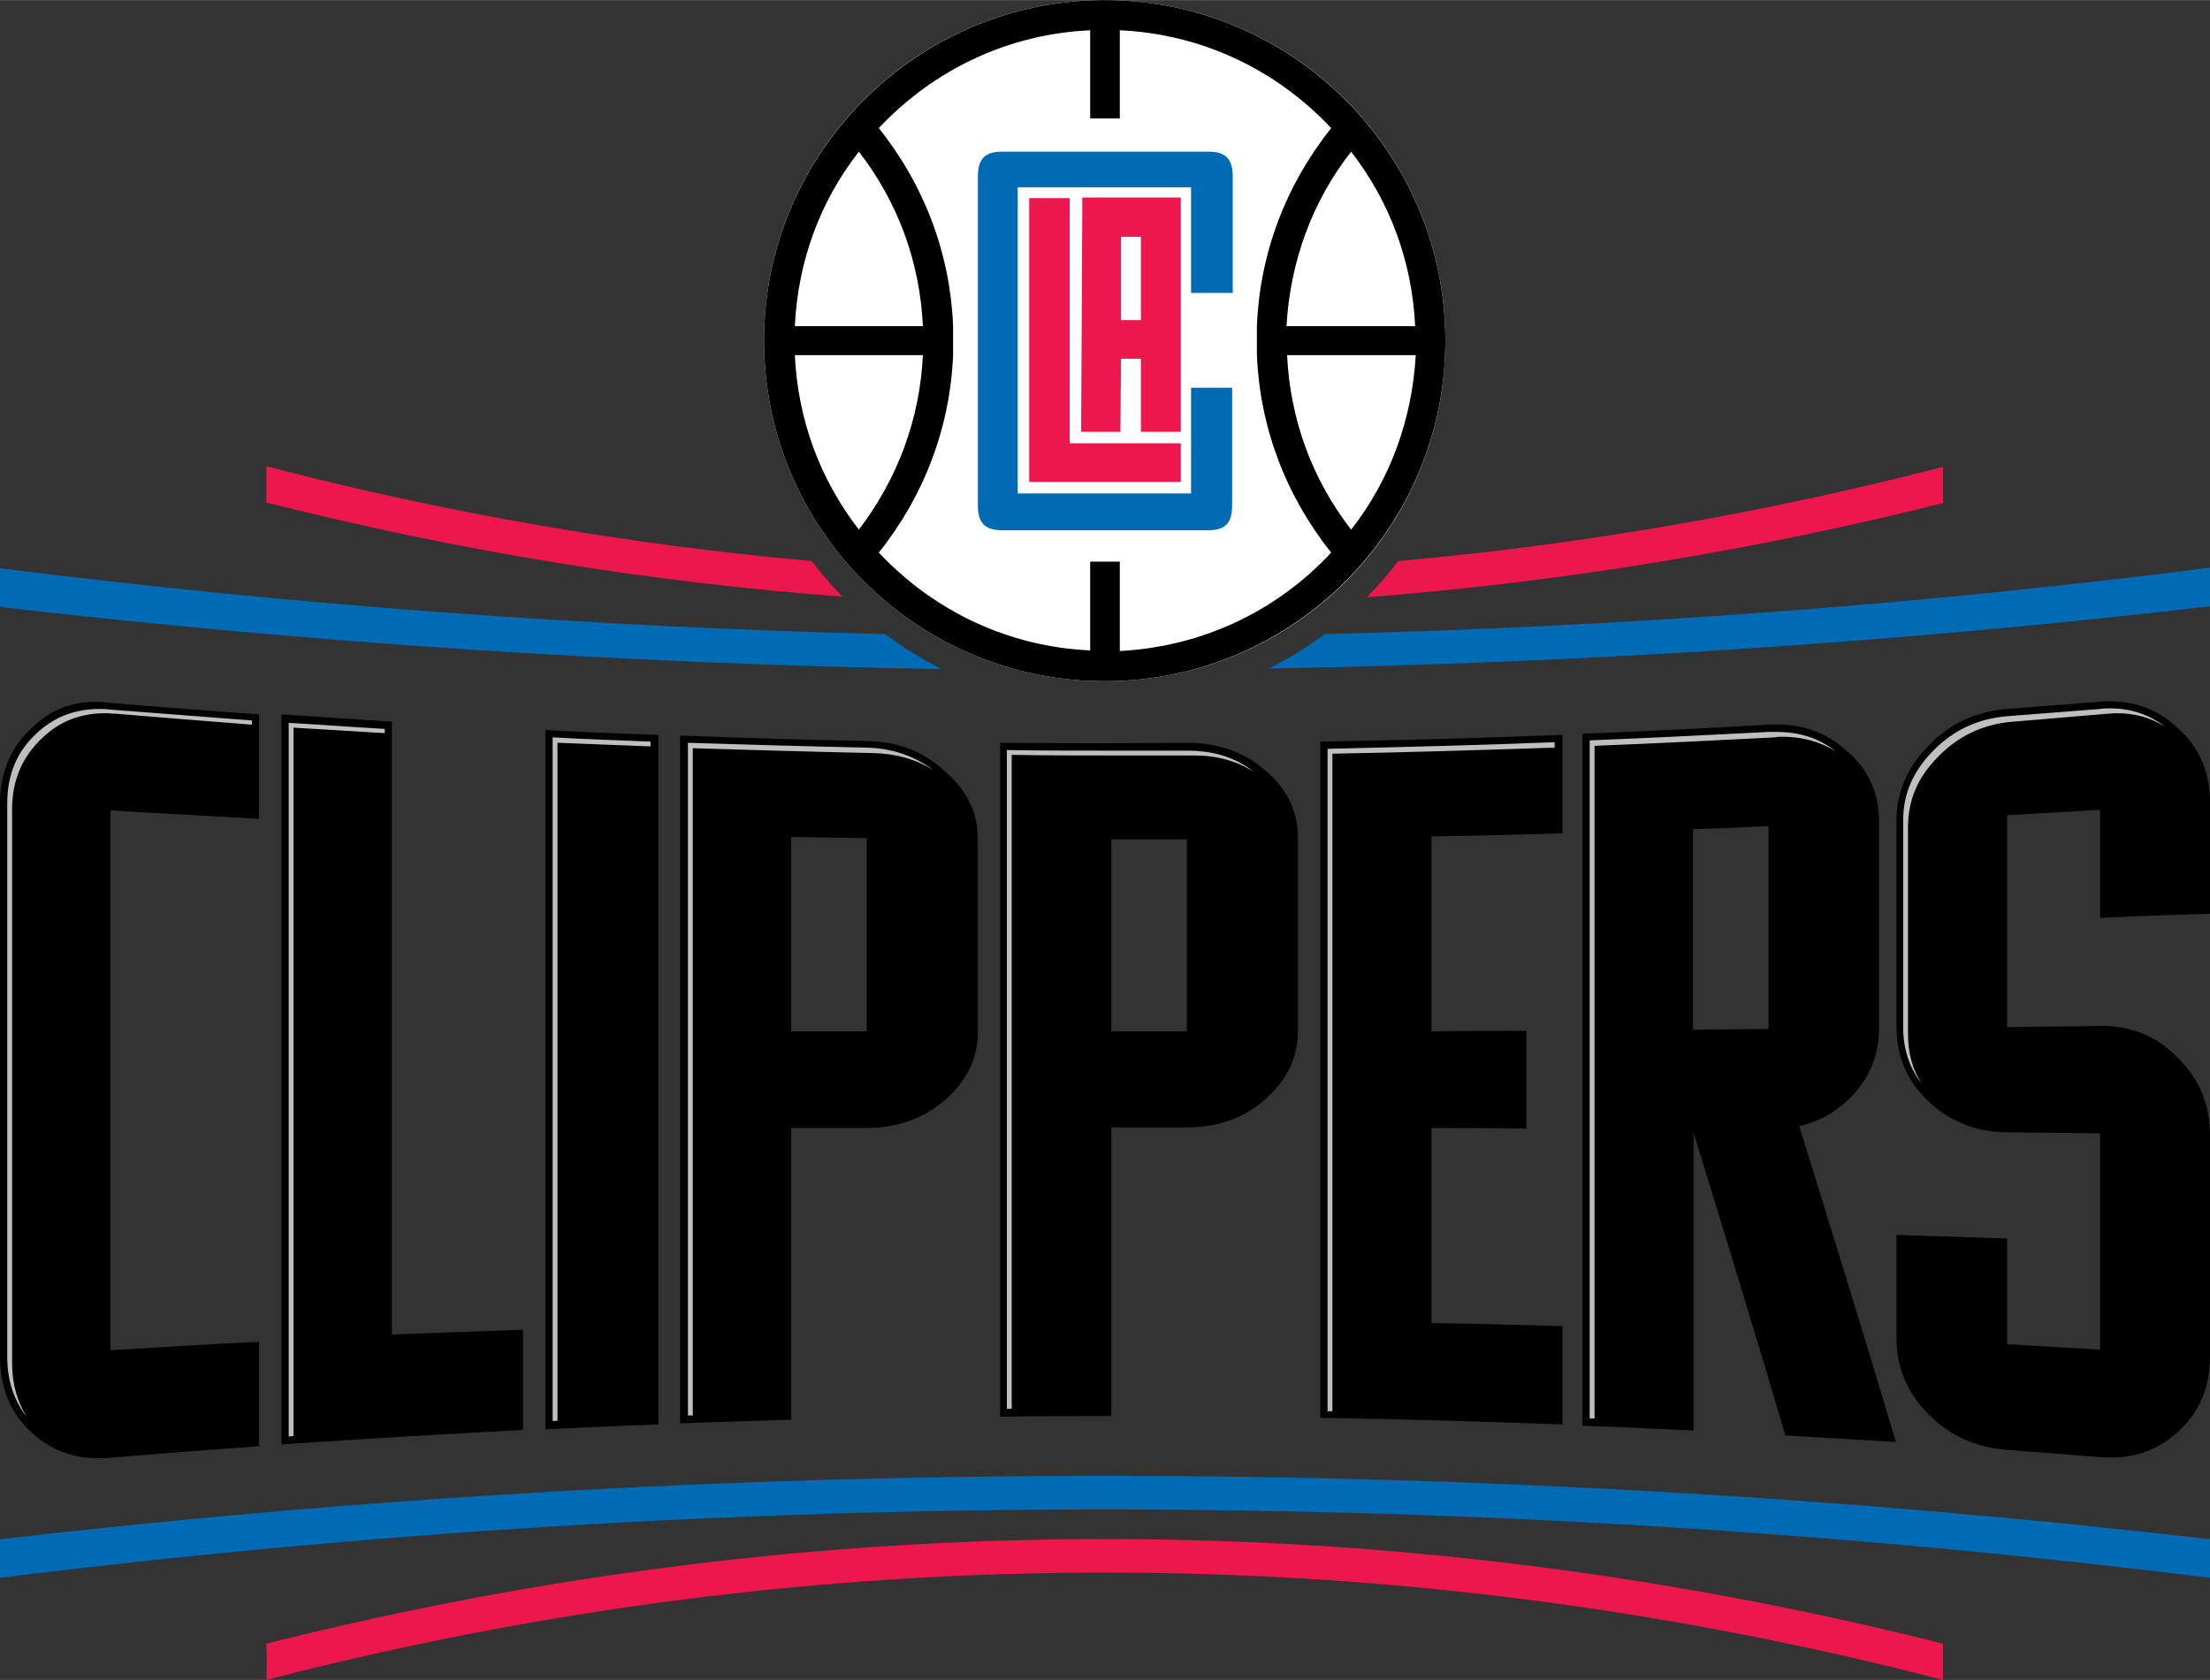 <svg id="Layer_1" xmlns="http://www.w3.org/2000/svg" viewBox="0 0 365.9 278.2" width="2500" height="1901"><rect x="0" y="0" width="365.9" height="278.2" fill="#333333" stroke="none"/><style>.st0{fill:#bdbfc1}.st1{fill:#006bb5}.st2{fill:#ec174c}.st3{fill:#fff}</style><path d="M5.3 120.5C1.8 123.7 0 127.9 0 133v91.7c0 5.2 1.8 9.4 5.3 12.6 3.5 3.2 7.8 4.6 13 4.1 8.2-.7 16.4-1.3 24.6-1.9v-17.3c-8.2.4-16.4.9-24.6 1.4v-89.4c8.2.5 16.4.9 24.6 1.4v-17.3c-8.2-.6-16.4-1.2-24.6-1.9-5.2-.7-9.5.7-13 4.1M64.9 119.5l-18.3-1.2v120.9c13.3-.9 26.7-1.7 40-2.4v-16.6c-7.2.3-14.5.5-21.7.8V119.5zM90.3 236.7c6.2-.3 12.5-.6 18.7-.8V121.7c-6.2-.2-12.5-.5-18.7-.8v115.8zM143.5 122.7c-10.3-.2-20.6-.5-30.9-.9v113.9c6.1-.2 12.3-.4 18.4-.6v-48.3h12.5c5.1 0 9.4-1.6 12.9-4.6 3.6-3.1 5.5-6.9 5.5-11.3V139c0-4.4-1.8-8.2-5.5-11.3-3.5-3.3-7.8-4.9-12.9-5m0 48.1H131v-32.2c4.2.1 8.3.1 12.5.2v32zM305.7 182.4c3.6-3.3 5.4-7.3 5.4-12.1V136c0-4.7-1.8-8.7-5.4-11.7-3.5-3.2-7.8-4.6-12.9-4.3-10.3.6-20.5 1.1-30.8 1.5v114.6c6.1.2 12.2.5 18.4.8v-49.3c5.1 16.5 10.2 33.2 15.2 50.1 6.1.4 12.2.7 18.3 1.1-5.3-17.8-10.7-35.2-16-52.3 2.9-.7 5.5-2 7.8-4.1m-25.4-45.1c4.2-.1 8.3-.3 12.5-.5v33.6c-4.1 0-8.3.1-12.5.1v-33.2zM196.5 123c-10.3.1-20.6.1-30.9 0v111.6c6.1-.1 12.3-.1 18.4-.1v-47.8h12.5c5.1 0 9.4-1.5 12.9-4.6 3.6-3.1 5.5-6.9 5.5-11.4v-32c0-4.4-1.8-8.1-5.5-11.2-3.5-3-7.8-4.5-12.9-4.5m0 47.8H184V139h12.5v31.8zM218.6 234.8c13.4.2 26.8.6 40.1 1.1v-16.3c-7.2-.2-14.5-.4-21.7-.5v-32.3c4.2 0 11.6 0 15.7.1v-16.2c-4.2 0-11.6 0-15.7.1v-32.3c7.3-.1 14.5-.3 21.7-.5v-16.3c-13.4.5-26.8.9-40.1 1.1v112M365.9 151.3v-18.4c0-5.1-1.8-9.2-5.4-12.4-3.5-3.3-7.8-4.7-12.8-4.3-5.1.4-10.3.8-15.4 1.2-5.1.4-9.5 2.4-13 6.1-3.5 3.5-5.3 7.7-5.3 12.4v34.3c0 4.8 1.8 8.9 5.3 12.2 3.5 3.3 7.9 5.1 13 5.1 5.1.1 10.3.1 15.4.2v35.8c-5.1-.3-10.3-.6-15.4-.9v-17.5l-18.3-.6v17.2c0 4.8 1.8 9 5.3 12.5 3.5 3.6 7.9 5.5 13 5.9 5.1.4 10.3.8 15.4 1.2 5 .4 9.3-.9 12.8-4.1 3.6-3.2 5.4-7.4 5.4-12.6V188c0-5.1-1.8-9.4-5.4-12.9-3.5-3.6-7.8-5.3-12.8-5.2-5.1.1-10.3.1-15.4.2V135c5.1-.3 10.3-.6 15.4-.9V152c6-.3 12.1-.5 18.2-.7"/><path class="st0" d="M19.3 118.2c7.2.6 14.8 1.2 22.4 1.8v-.7c-7.8-.6-15.7-1.2-23.5-1.8-.6-.1-1.1-.1-1.7-.1-4.1 0-7.5 1.3-10.4 4-3.3 3-4.9 6.9-4.9 11.6v91.7c0 3.9 1.1 7.2 3.2 9.9-1.6-2.6-2.4-5.5-2.4-8.9V134c0-4.8 1.7-8.7 5-11.8 2.9-2.8 6.4-4.1 10.5-4.1.6 0 1.2.1 1.8.1M63.7 121.4v-.7c-5.3-.3-10.6-.7-15.9-1v118.2l.8-.1V120.5h.1c4.9.3 9.9.6 15 .9M107.7 123.6v-.8c-5.3-.2-10.8-.4-16.2-.7v113.2h.8V123h.1c5 .2 10.1.4 15.3.6M144.6 124.7c3.7.1 7 1 9.9 2.8-3.1-2.3-6.8-3.6-11-3.7-9.8-.2-19.8-.5-29.6-.8v111.4h.8V123.9h.1c9.9.3 19.9.6 29.8.8M295.1 122c3.3 0 6.2.8 8.8 2.4-2.8-2.2-6-3.2-9.8-3.2h-1.2c-9.7.5-19.7 1-29.7 1.4v112.3h.8V123.5h.1c10-.4 20.1-.9 29.8-1.4.4-.1.8-.1 1.2-.1M184 125.1h13.7c3.8 0 7 .9 9.9 2.7-3.1-2.4-6.7-3.5-11-3.5h-13.7c-5.3 0-10.7 0-16.2-.1v109.1h.8V125h.1c5.6.1 11.1.1 16.4.1M257.5 122.9c-12.5.5-25.1.8-37.7 1.1v109.7h.8V124.8h.1c12.1-.2 24.5-.6 36.7-1v-.9zM348.8 118.2c.5 0 1.1-.1 1.6-.1 3 0 5.6.7 8 2.2-2.6-2-5.6-3-9.1-3-.5 0-1.1 0-1.6.1-5.1.4-10.3.8-15.4 1.2-4.8.4-8.9 2.3-12.2 5.7-3.3 3.3-5 7.1-5 11.5v34.3c0 3.6 1 6.7 3.1 9.4-1.6-2.4-2.3-5.2-2.3-8.3V137c0-4.5 1.6-8.3 5-11.7 3.4-3.5 7.5-5.4 12.4-5.8 5.2-.4 10.4-.9 15.5-1.3"/><path class="st1" d="M0 261.3c121.2-15.1 244.7-15.1 365.9 0v-6.4c-121.2-14-244.7-14-365.9 0v6.4z"/><path class="st2" d="M44.1 278.2c91.6-23.7 186-23.7 277.6 0v-6c-91.6-23.1-185.9-23.1-277.6 0 .1 2 .1 4 0 6"/><path class="st1" d="M146.6 105c-49-1.2-98-4.8-146.6-10.9v6.4c51.7 6 103.8 9.4 155.9 10.3-3.3-1.7-6.4-3.6-9.3-5.8M219.3 105c-2.9 2.2-6 4.1-9.3 5.7 52.1-.9 104.2-4.3 155.9-10.3V94c-48.6 6.2-97.6 9.8-146.6 11"/><path class="st2" d="M134.4 92.9C104.2 90.2 74 85 44.1 77.2v6c31.6 8 63.4 13.2 95.4 15.6-1.8-1.8-3.5-3.8-5.1-5.9M231.5 92.9c-1.6 2.1-3.3 4.1-5.2 6 32-2.5 63.9-7.7 95.4-15.6v-6c-29.8 7.7-60 12.9-90.2 15.6"/><path class="st3" d="M126.5 56.4c0-31.1 25.2-56.4 56.4-56.4 31.1 0 56.4 25.2 56.4 56.4s-25.2 56.4-56.4 56.4c-31.1 0-56.4-25.3-56.4-56.4"/><path d="M182.9 0c-31.1 0-56.4 25.3-56.4 56.4 0 31.1 25.3 56.4 56.4 56.4 31.1 0 56.4-25.3 56.4-56.4C239.3 25.3 214 0 182.9 0m40.8 25.1c6.5 8.4 10.1 18.3 10.6 28.9H213c.6-10.6 4.2-20.6 10.7-28.9m-81.5 0c6.5 8.4 10.1 18.3 10.6 28.9h-21.2c.5-10.6 4.1-20.6 10.6-28.9m0 62.6c-6.5-8.4-10.1-18.3-10.6-28.9h21.2c-.5 10.6-4.2 20.5-10.6 28.9m43.2 20.1V93h-4.9v14.7c-13.4-.6-25.8-6.4-35-16.2 7.5-9.4 11.8-20.7 12.3-32.7v-4.9c-.5-12-4.8-23.3-12.3-32.7 9.2-9.8 21.6-15.6 35-16.2v14.6h4.9V5c13.4.6 25.8 6.4 35 16.2-7.5 9.4-11.8 20.7-12.3 32.7v4.9c.5 12 4.8 23.3 12.3 32.7-9.2 9.9-21.6 15.6-35 16.3m38.3-20.1c-6.5-8.4-10.1-18.3-10.6-28.9h21.3c-.6 10.6-4.2 20.6-10.7 28.9"/><path class="st2" d="M170.4 32.8v47h25.1v-6.4h-18.4V32.8z"/><path class="st1" d="M204.1 48.5V29.2c0-2.9-1.2-4.1-4-4.1h-34.2c-2.8 0-4 1.2-4 4.1v54.5c0 2.9 1.2 4.1 4 4.1H200c2.9 0 4-1.2 4-4.1V64.2h-6.8v17.5h-28.7V31h28.7v17.5h6.9z"/><path class="st2" d="M195.5 71.5V32.7h-16.3l-.2 38.8h6.5l.1-12.1h3.3v12.1h6.6zM188.9 53h-3.3V39.2h3.3V53z"/></svg>